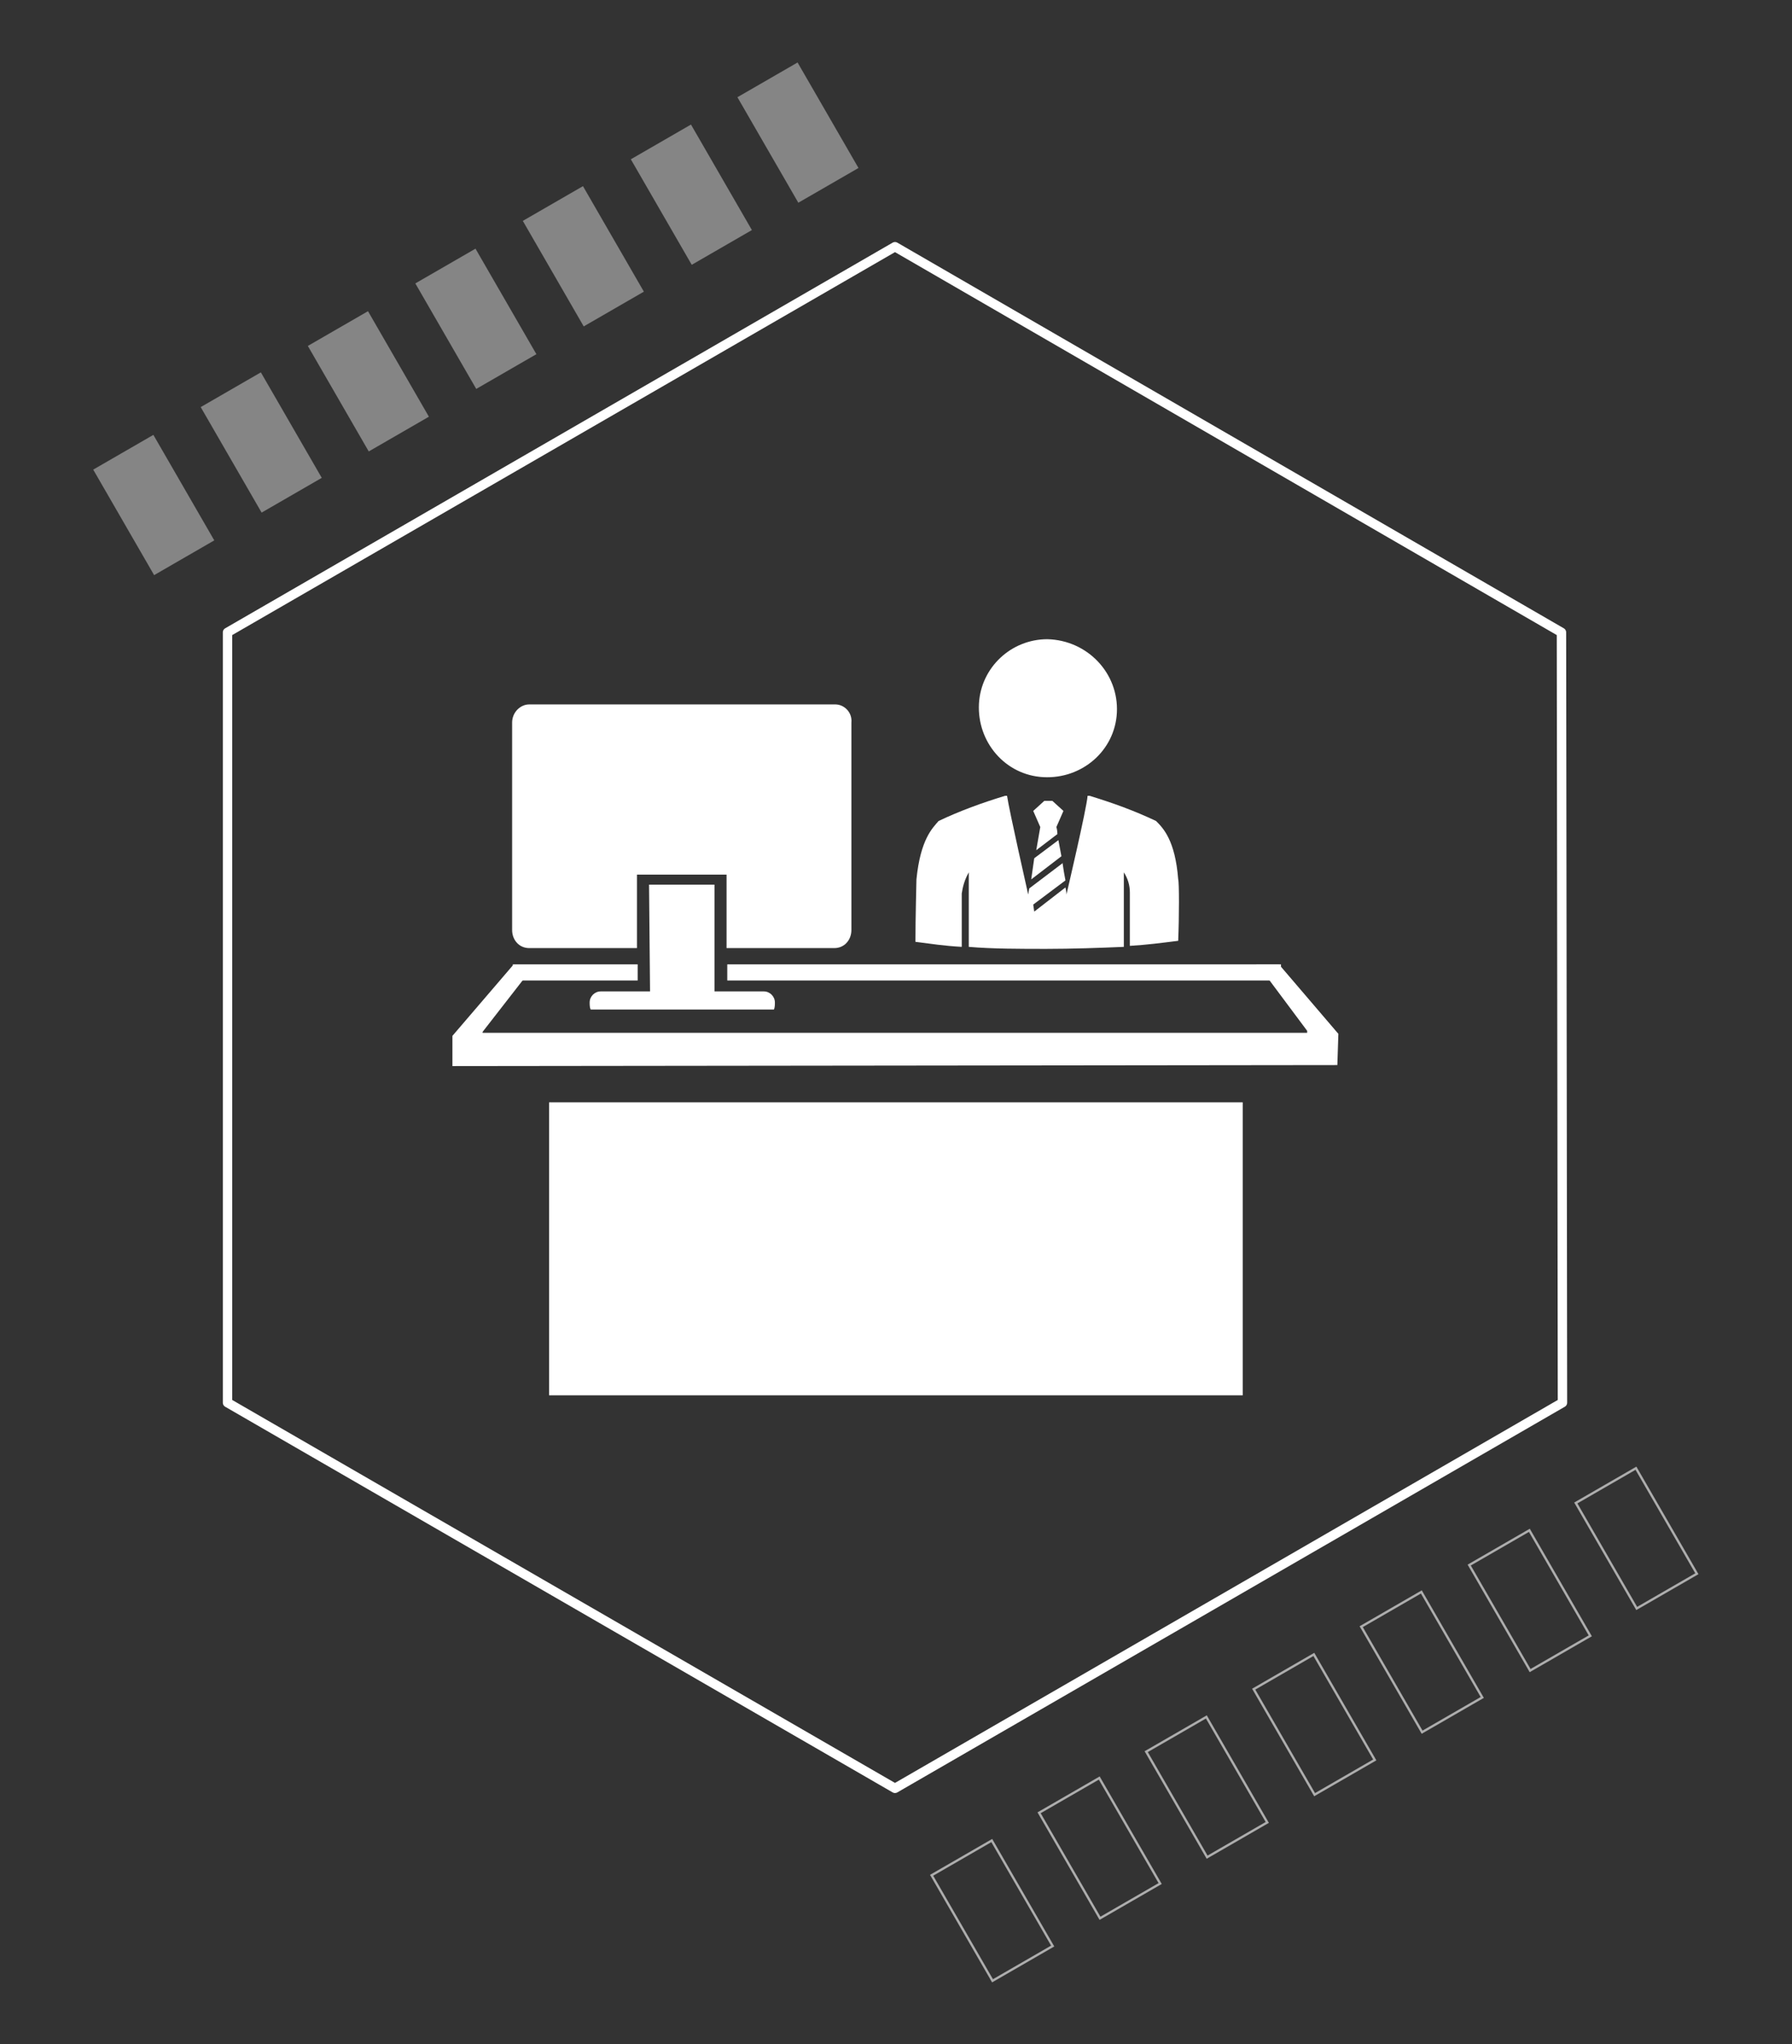 <?xml version="1.0" encoding="utf-8"?>
<!-- Generator: Adobe Illustrator 23.0.1, SVG Export Plug-In . SVG Version: 6.00 Build 0)  -->
<svg version="1.1" id="Layer_1" xmlns="http://www.w3.org/2000/svg" xmlns:xlink="http://www.w3.org/1999/xlink" x="0px" y="0px"
	 viewBox="0 0 178 203" style="enable-background:new 0 0 178 203;" xml:space="preserve">
<rect x="0" y="0" width="178" height="203" fill="#333333" stroke="none"/>
<style type="text/css">
	.st0{fill:#FFFFFF;}
	.st1{fill:none;stroke:#FFFFFF;stroke-width:0.932;stroke-linecap:round;stroke-linejoin:round;}
	.st2{opacity:0.6;}
	.st3{fill:none;stroke:#FFFFFF;stroke-width:0.233;stroke-miterlimit:10;}
	.st4{opacity:0.4;}
</style>
<g id="Group_24338" transform="translate(-2171.714 -4324.365)">
	<g id="Group_24251" transform="translate(1984.31 3774.271)">
		<g id="Group_24255" transform="translate(223.044 607.374)">
			<g id="Group_24252" transform="translate(0 32.292)">
				<g id="Group_24251-2">
					<path id="Path_32340" class="st0" d="M97.2,16.2L97.2,16.2l0.1-3.1l-5.9-6.9h-2.3c0.1,0.1,0.3,0.2,0.4,0.3l4.7,6.3
						c0,0.1,0,0.1,0,0.2l-81.9,0c0,0,0-0.1,0-0.1l4.9-6.3c0.1-0.1,0.2-0.2,0.3-0.3h-2.2l-6,7v3l0.2,0L97.2,16.2z"/>
					<rect id="Rectangle_1624" x="18.9" y="19.9" class="st0" width="68.9" height="29.1"/>
					<rect id="Rectangle_1625" x="36.6" y="6.2" class="st0" width="55" height="1.6"/>
					<rect id="Rectangle_1626" x="15.3" y="6.2" class="st0" width="12.4" height="1.6"/>
				</g>
			</g>
			<g id="Group_24253" transform="translate(46.291 15.554)">
				<path id="Path_32341" class="st0" d="M20.5,14.5l3-2.3c0,0-0.2-1.1-0.3-1.6l-2.4,1.8L20.5,14.5z"/>
				<path id="Path_32342" class="st0" d="M35.1,14.5c-0.3-3.9-1.5-5.1-2.2-5.8c-2.1-1-4.3-1.8-6.6-2.5l-0.1,0l-0.1,0
					c-0.1,1.3-2.1,9.8-2.1,9.8s0-0.3-0.1-0.7l-3.1,2.4L20.7,17l3.2-2.4c-0.1-0.5-0.2-1.1-0.3-1.8l0,0l0,0.1l-3.3,2.5l-0.1,0.6
					c0,0-1.9-8.4-2.1-9.8l-0.1,0l-0.1,0c-2.3,0.7-4.5,1.5-6.6,2.5c-0.6,0.7-1.8,1.8-2.2,5.8c0,0.4-0.1,3.7-0.1,6.2
					c1.6,0.2,2.8,0.4,4.6,0.5c0-1.8,0-4.6,0-5.3c0.1-0.7,0.3-1.4,0.7-2.1v7.4c2.3,0.2,5.2,0.2,7.7,0.2s5.4-0.1,7.7-0.2v-7.4
					c0.4,0.6,0.6,1.3,0.6,2c0,0.6,0,3.5,0,5.3c1.7-0.1,3.2-0.3,4.8-0.5C35.2,18.2,35.2,14.8,35.1,14.5z"/>
				<path id="Path_32343" class="st0" d="M22.6,6.7h-0.8l-1.1,1l0.7,1.6L21,11.6l2.1-1.6C23.1,9.6,23,9.3,23,9.3l0.7-1.6L22.6,6.7z"
					/>
			</g>
			<path id="Path_32344" class="st0" d="M75.3,13.5c-0.2,3.8-3.5,6.6-7.3,6.4c-3.8-0.2-6.6-3.5-6.4-7.3c0.2-3.6,3.2-6.4,6.8-6.4
				C72.4,6.3,75.5,9.6,75.3,13.5z"/>
			<g id="Group_24254" transform="translate(6.03 6.477)">
				<path id="Path_32345" class="st0" d="M41.3,6.2H10.9C10,6.2,9.2,7,9.2,8v20.6c0,1,0.7,1.8,1.7,1.8h10.7v-7.3h8.9v7.3h10.7
					c1,0,1.7-0.8,1.7-1.8V8C43,7,42.2,6.2,41.3,6.2z"/>
				<path id="Path_32346" class="st0" d="M22.9,34.7H18c-0.6,0-1.1,0.5-1.1,1.1c0,0.2,0,0.5,0.1,0.7h18.2c0.1-0.2,0.1-0.5,0.1-0.7
					c0-0.6-0.5-1.1-1.1-1.1c0,0,0,0,0,0h-4.9V24.1h-6.5L22.9,34.7z"/>
			</g>
		</g>
		<g id="Group_24258" transform="translate(187.404 550.095)">
			<path id="Path_32347" class="st1" d="M155.1,62.8L155.1,62.8L88.9,24.5L22.6,62.8v76.5l66.3,38.3l66.3-38.3L155.1,62.8z"/>
			<g id="Group_24256" transform="translate(83.275 139.6)" class="st2">
				
					<rect id="Rectangle_1627" x="11.8" y="44.1" transform="matrix(0.866 -0.5 0.5 0.866 -23.006 14.343)" class="st3" width="6.9" height="12.1"/>
				
					<rect id="Rectangle_1628" x="22.5" y="37.9" transform="matrix(0.866 -0.5 0.5 0.866 -18.497 18.856)" class="st3" width="6.9" height="12.1"/>
				
					<rect id="Rectangle_1629" x="33.1" y="31.8" transform="matrix(0.866 -0.5 0.5 0.866 -13.987 23.369)" class="st3" width="6.9" height="12.1"/>
				
					<rect id="Rectangle_1630" x="43.8" y="25.6" transform="matrix(0.866 -0.5 0.5 0.866 -9.476 27.881)" class="st3" width="6.9" height="12.1"/>
				
					<rect id="Rectangle_1631" x="54.5" y="19.4" transform="matrix(0.866 -0.5 0.5 0.866 -4.964 32.395)" class="st3" width="6.9" height="12.1"/>
				
					<rect id="Rectangle_1632" x="65.2" y="13.3" transform="matrix(0.866 -0.5 0.5 0.866 -0.451 36.909)" class="st3" width="6.9" height="12.1"/>
				
					<rect id="Rectangle_1633" x="75.8" y="7.1" transform="matrix(0.866 -0.5 0.5 0.866 4.057 41.411)" class="st3" width="6.9" height="12.1"/>
			</g>
			<g id="Group_24257" transform="translate(0 0)" class="st4">
				
					<rect id="Rectangle_1634" x="11.8" y="44.1" transform="matrix(0.866 -0.5 0.5 0.866 -23.01 14.346)" class="st0" width="6.9" height="12.1"/>
				
					<rect id="Rectangle_1635" x="22.5" y="37.9" transform="matrix(0.866 -0.5 0.5 0.866 -18.499 18.856)" class="st0" width="6.9" height="12.1"/>
				
					<rect id="Rectangle_1636" x="33.1" y="31.8" transform="matrix(0.866 -0.5 0.5 0.866 -13.987 23.365)" class="st0" width="6.9" height="12.1"/>
				
					<rect id="Rectangle_1637" x="43.8" y="25.6" transform="matrix(0.866 -0.5 0.5 0.866 -9.476 27.875)" class="st0" width="6.9" height="12.1"/>
				
					<rect id="Rectangle_1638" x="54.5" y="19.4" transform="matrix(0.866 -0.5 0.5 0.866 -4.966 32.385)" class="st0" width="6.9" height="12.1"/>
				
					<rect id="Rectangle_1639" x="65.2" y="13.3" transform="matrix(0.866 -0.5 0.5 0.866 -0.453 36.9)" class="st0" width="6.9" height="12.1"/>
				
					<rect id="Rectangle_1640" x="75.8" y="7.1" transform="matrix(0.866 -0.5 0.5 0.866 4.055 41.405)" class="st0" width="6.9" height="12.1"/>
			</g>
		</g>
	</g>
</g>
</svg>
